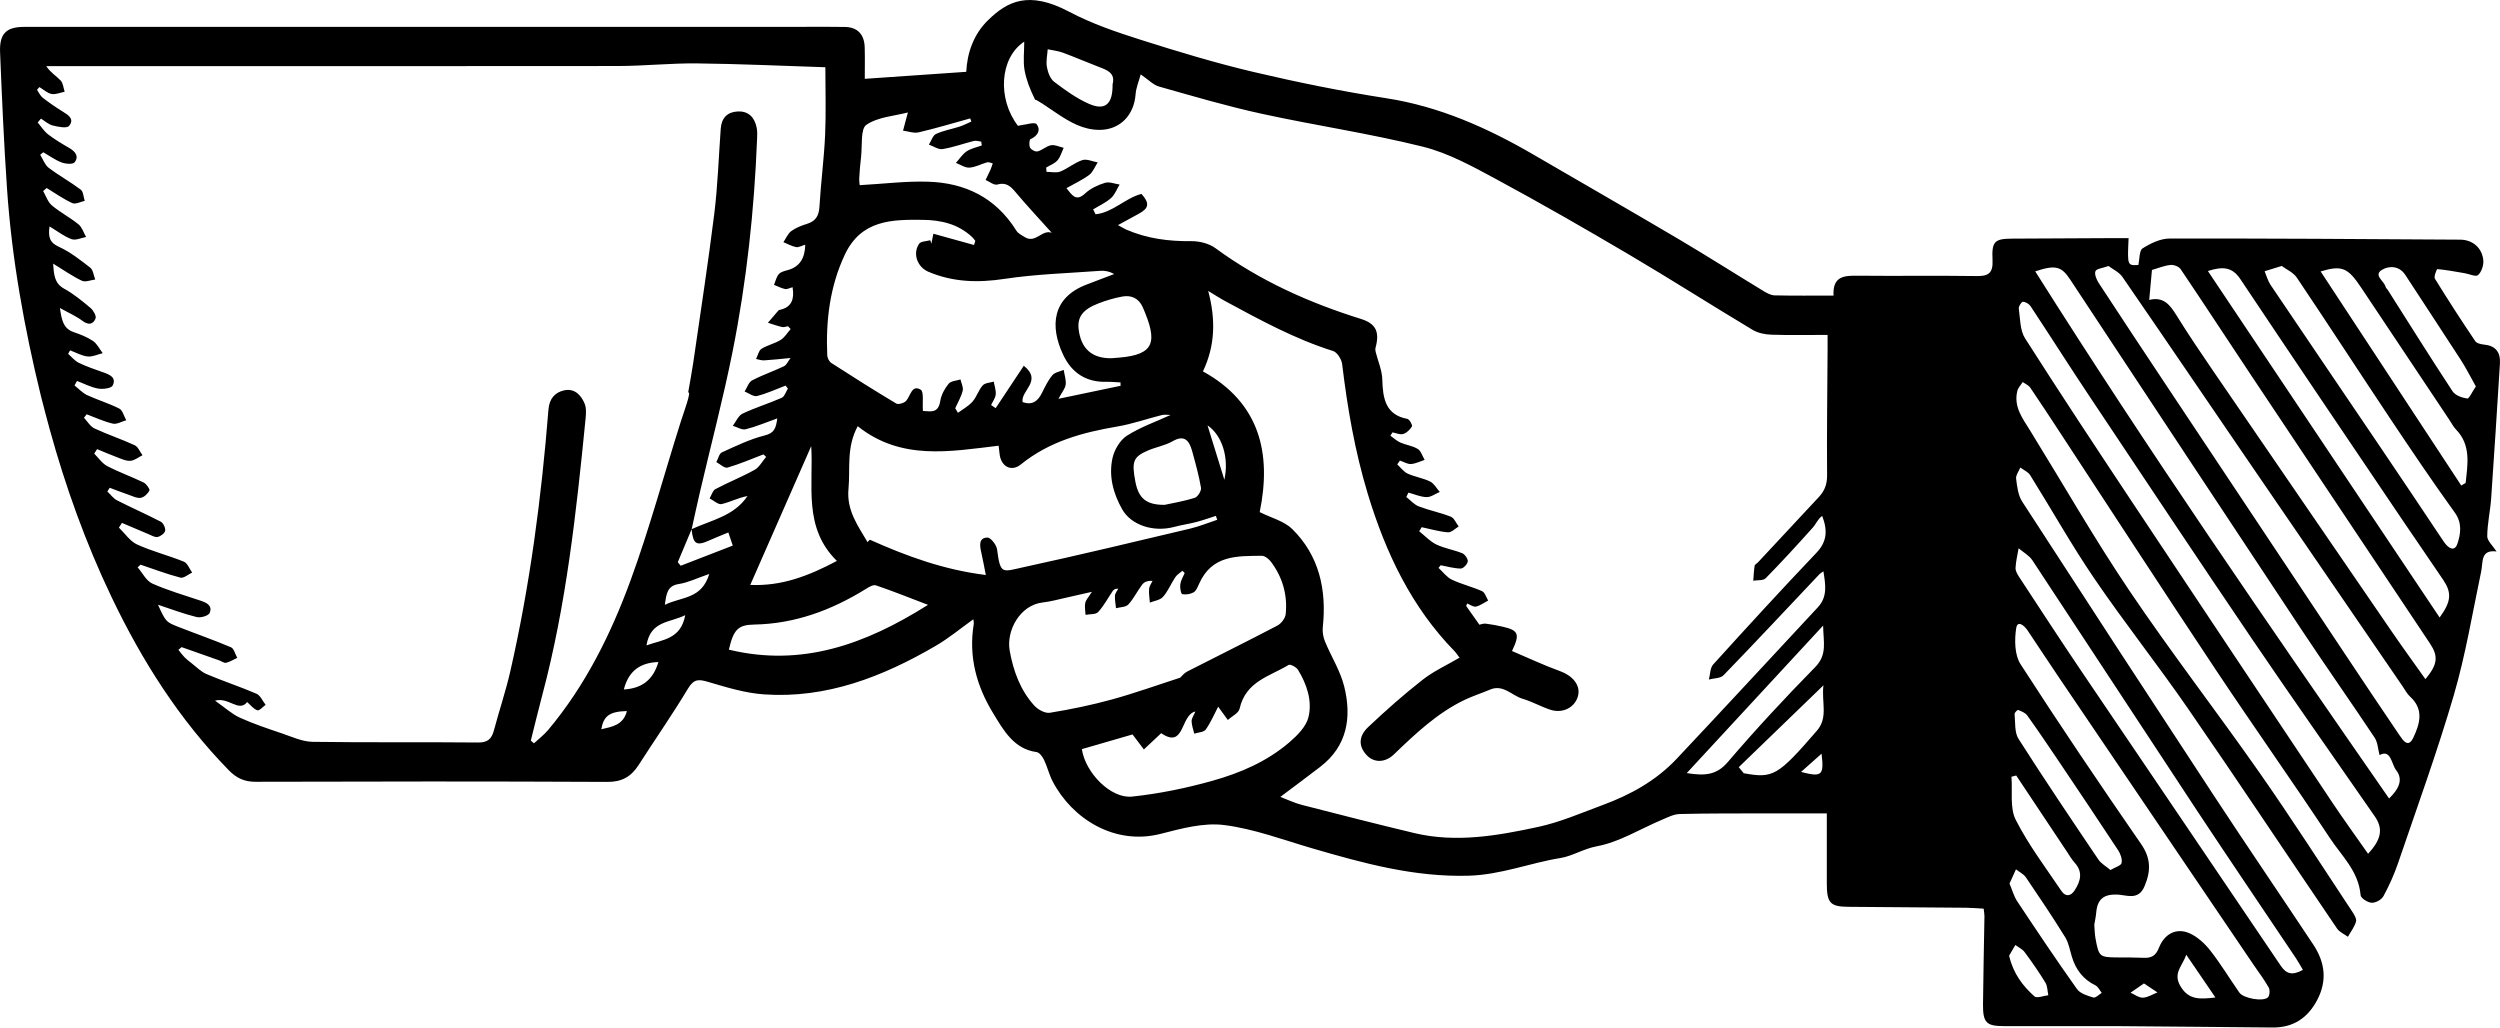 <!-- Generator: Adobe Illustrator 19.1.0, SVG Export Plug-In  -->
<svg version="1.1"
	 xmlns="http://www.w3.org/2000/svg" xmlns:xlink="http://www.w3.org/1999/xlink" xmlns:a="http://ns.adobe.com/AdobeSVGViewerExtensions/3.0/"
	 x="0px" y="0px" width="100.287px" height="41.218px" viewBox="0 0 100.287 41.218"
	 style="enable-background:new 0 0 100.287 41.218;" xml:space="preserve">
<defs>
</defs>
<g>
	<g>
		<g>
			<g>
				<g>
					<path d="M73.072,30.234c-0.281,0.25-0.528,0.469-0.824,0.732C73.094,31.185,73.174,31.104,73.072,30.234 M86.004,39.45
						c-0.206,0.143-0.372,0.257-0.538,0.372c0.165,0.072,0.333,0.206,0.496,0.2c0.197-0.008,0.389-0.135,0.584-0.211
						C86.387,39.706,86.229,39.6,86.004,39.45 M25.148,28.524c-0.691,0.018-0.934,0.19-1.028,0.731
						C24.559,29.152,25.005,29.087,25.148,28.524 M49.115,19.246c0.194-0.877-0.085-1.78-0.676-2.183
						C48.664,17.789,48.891,18.522,49.115,19.246 M25.025,27.658c0.745-0.043,1.18-0.401,1.387-1.101
						C25.694,26.582,25.221,26.897,25.025,27.658 M25.933,25.89c0.66-0.237,1.378-0.248,1.555-1.213
						C26.87,24.986,26.096,24.893,25.933,25.89 M28.452,23.024c-0.493,0.169-0.847,0.346-1.218,0.403
						c-0.464,0.071-0.502,0.377-0.563,0.836C27.335,23.932,28.145,24.047,28.452,23.024 M88.871,40.014
						c-0.411-0.602-0.769-1.128-1.169-1.714c-0.159,0.457-0.539,0.733-0.24,1.25C87.795,40.124,88.251,40.085,88.871,40.014
						 M80.595,38.336c0.166,0.724,0.553,1.216,1.014,1.632c0.1,0.09,0.368-0.024,0.559-0.044c-0.037-0.17-0.032-0.367-0.116-0.504
						c-0.258-0.423-0.541-0.831-0.835-1.227c-0.09-0.122-0.246-0.191-0.371-0.285C80.758,38.058,80.67,38.208,80.595,38.336
						 M44.631,3.38c0.121-0.455-0.222-0.569-0.559-0.699c-0.481-0.185-0.955-0.391-1.438-0.569
						c-0.193-0.071-0.403-0.092-0.606-0.135c-0.015,0.237-0.073,0.482-0.032,0.708c0.038,0.213,0.132,0.475,0.287,0.593
						c0.438,0.333,0.895,0.664,1.39,0.883C44.333,4.454,44.642,4.182,44.631,3.38 M69.75,30.775c0.066,0.081,0.133,0.162,0.2,0.243
						c1.18,0.216,1.369,0.103,2.935-1.706c0.461-0.532,0.179-1.136,0.262-1.82C71.95,28.649,70.85,29.711,69.75,30.775
						 M80.611,35.443c0.106,0.25,0.172,0.504,0.306,0.708c0.786,1.184,1.576,2.365,2.398,3.521c0.132,0.187,0.424,0.272,0.658,0.343
						c0.088,0.027,0.224-0.119,0.338-0.186c-0.083-0.103-0.146-0.25-0.252-0.301c-0.485-0.235-0.786-0.621-0.946-1.146
						c-0.081-0.264-0.126-0.555-0.266-0.781c-0.505-0.815-1.038-1.611-1.576-2.403c-0.094-0.138-0.265-0.218-0.4-0.325
						C80.79,35.051,80.709,35.229,80.611,35.443 M80.88,31.109c-0.064,0.016-0.127,0.033-0.191,0.05
						c0.046,0.581-0.07,1.253,0.171,1.726c0.512,1.008,1.202,1.919,1.834,2.857c0.158,0.234,0.37,0.224,0.532-0.028
						c0.237-0.368,0.339-0.735-0.003-1.109c-0.114-0.125-0.202-0.278-0.297-0.422C82.243,33.159,81.562,32.134,80.88,31.109
						 M99.319,15.502c-0.212-0.376-0.392-0.735-0.607-1.069c-0.734-1.138-1.484-2.264-2.22-3.399
						c-0.255-0.393-0.672-0.371-0.939-0.21c-0.359,0.216,0.088,0.448,0.146,0.684c0.011,0.047,0.06,0.082,0.088,0.126
						c0.862,1.356,1.713,2.72,2.596,4.061c0.11,0.167,0.38,0.262,0.588,0.292C99.049,15.998,99.163,15.728,99.319,15.502
						 M46.718,20.252c0.302-0.066,0.765-0.143,1.21-0.281c0.117-0.037,0.271-0.283,0.25-0.403c-0.085-0.497-0.221-0.985-0.355-1.471
						c-0.118-0.426-0.309-0.67-0.786-0.396c-0.301,0.173-0.66,0.23-0.981,0.368c-0.599,0.258-0.665,0.44-0.511,1.253
						C45.671,19.981,45.971,20.257,46.718,20.252 M44.588,14.37c0.071-0.005,0.187-0.014,0.304-0.024
						c1.433-0.121,1.555-0.632,0.951-2.018c-0.16-0.367-0.465-0.498-0.822-0.432c-0.326,0.06-0.65,0.155-0.961,0.276
						c-0.63,0.244-0.848,0.548-0.79,1.038C43.363,13.983,43.802,14.384,44.588,14.37 M84.661,34.901
						c0.2-0.118,0.424-0.176,0.446-0.282c0.033-0.153-0.043-0.367-0.136-0.508c-0.79-1.203-1.594-2.397-2.396-3.591
						c-0.412-0.611-0.824-1.222-1.253-1.82c-0.078-0.109-0.234-0.166-0.364-0.22c-0.026-0.011-0.149,0.111-0.144,0.163
						c0.034,0.336-0.006,0.739,0.157,0.994c1.04,1.633,2.122,3.236,3.203,4.84C84.286,34.644,84.48,34.747,84.661,34.901
						 M67.663,31.013c0.712,0.11,1.188,0.095,1.648-0.444c1.122-1.314,2.3-2.58,3.506-3.809c0.494-0.503,0.325-1.008,0.317-1.665
						C71.279,27.102,69.514,29.012,67.663,31.013 M33.572,22.501c-1.364-1.335-0.933-3.033-1.03-4.605
						c-0.818,1.863-1.62,3.69-2.445,5.568C31.352,23.52,32.435,23.105,33.572,22.501 M98.733,19.477
						c0.058-0.034,0.117-0.068,0.175-0.102c0.082-0.755,0.223-1.519-0.386-2.146c-0.104-0.107-0.175-0.25-0.26-0.377
						c-1.178-1.765-2.356-3.53-3.532-5.296c-0.543-0.816-0.771-0.928-1.639-0.668C94.989,13.779,96.861,16.628,98.733,19.477
						 M29.238,26.061c2.918,0.704,5.459-0.202,7.989-1.798c-0.768-0.292-1.423-0.556-2.091-0.782
						c-0.11-0.037-0.284,0.071-0.408,0.148c-1.381,0.856-2.851,1.395-4.471,1.425C29.614,25.065,29.427,25.245,29.238,26.061
						 M36.42,4.511c-0.551,0.145-1.199,0.177-1.668,0.498c-0.238,0.162-0.157,0.845-0.211,1.293
						c-0.034,0.279-0.057,0.559-0.072,0.84c-0.007,0.125,0.016,0.251,0.019,0.286c0.963-0.054,1.86-0.168,2.753-0.139
						c1.46,0.048,2.693,0.623,3.527,1.959c0.073,0.118,0.221,0.191,0.344,0.266c0.435,0.265,0.69-0.324,1.08-0.175
						c-0.514-0.573-1.003-1.095-1.463-1.643c-0.204-0.243-0.385-0.39-0.722-0.294c-0.131,0.038-0.312-0.116-0.47-0.183
						c0.067-0.142,0.138-0.282,0.202-0.425c0.034-0.077,0.057-0.16,0.085-0.24c-0.074-0.016-0.156-0.061-0.222-0.043
						c-0.24,0.065-0.472,0.198-0.713,0.213c-0.177,0.011-0.362-0.121-0.543-0.189c0.143-0.158,0.264-0.353,0.434-0.466
						c0.177-0.118,0.401-0.16,0.605-0.235c-0.007-0.051-0.015-0.102-0.023-0.152c-0.098-0.011-0.202-0.051-0.293-0.028
						c-0.42,0.104-0.831,0.257-1.256,0.326c-0.17,0.028-0.366-0.114-0.55-0.179c0.093-0.147,0.155-0.367,0.285-0.427
						c0.299-0.139,0.633-0.194,0.949-0.297c0.162-0.052,0.314-0.134,0.47-0.202c-0.016-0.042-0.032-0.083-0.048-0.125
						c-0.688,0.19-1.372,0.397-2.066,0.559c-0.195,0.046-0.418-0.042-0.628-0.068C36.28,5.036,36.335,4.831,36.42,4.511
						 M91.53,10.669c-0.317,0.098-0.501,0.155-0.685,0.212c0.077,0.181,0.127,0.382,0.233,0.54c1.454,2.157,2.917,4.308,4.374,6.463
						c0.864,1.278,1.723,2.559,2.578,3.843c0.17,0.255,0.431,0.435,0.549,0.082c0.127-0.379,0.202-0.819-0.103-1.243
						c-0.879-1.221-1.724-2.47-2.561-3.725c-1.264-1.894-2.503-3.808-3.774-5.697C91.993,10.923,91.711,10.804,91.53,10.669
						 M97.865,24.771c0.47-0.643,0.492-0.992,0.144-1.509c-0.536-0.796-1.083-1.584-1.62-2.379
						c-2.176-3.226-4.356-6.448-6.517-9.685c-0.321-0.481-0.69-0.523-1.303-0.326C91.679,15.521,94.753,20.117,97.865,24.771
						 M92.381,38.907c-0.105-0.177-0.184-0.324-0.276-0.462c-1.328-1.982-2.668-3.954-3.984-5.945
						c-2.203-3.337-4.388-6.687-6.592-10.023c-0.132-0.199-0.366-0.323-0.553-0.483c-0.044,0.263-0.111,0.525-0.123,0.789
						c-0.006,0.122,0.079,0.262,0.152,0.374c0.819,1.248,1.633,2.499,2.468,3.735c2.67,3.951,5.351,7.893,8.018,11.847
						C91.722,39.083,91.962,39.135,92.381,38.907 M97.295,27.244c0.492-0.588,0.524-0.919,0.186-1.426
						c-2.386-3.58-4.776-7.157-7.161-10.738c-0.949-1.425-1.885-2.861-2.842-4.28c-0.074-0.109-0.278-0.186-0.411-0.171
						c-0.257,0.028-0.506,0.133-0.742,0.201c-0.035,0.384-0.07,0.767-0.11,1.202c0.581-0.147,0.841,0.209,1.102,0.63
						c0.47,0.758,0.97,1.496,1.473,2.232c2.378,3.477,4.76,6.952,7.144,10.425C96.366,25.951,96.818,26.569,97.295,27.244
						 M46.581,29.412c-0.252,0.236-0.474,0.444-0.695,0.652c-0.142-0.188-0.284-0.376-0.454-0.602
						c-0.638,0.185-1.339,0.388-2.033,0.589c0.136,0.948,1.164,1.994,2.011,1.904c1.088-0.115,2.176-0.339,3.233-0.636
						c1.104-0.31,2.176-0.767,3.075-1.538c0.317-0.272,0.68-0.632,0.772-1.016c0.156-0.654-0.068-1.318-0.42-1.893
						c-0.068-0.112-0.309-0.24-0.38-0.197c-0.751,0.457-1.716,0.651-1.964,1.754c-0.04,0.18-0.309,0.303-0.473,0.452
						c-0.13-0.178-0.259-0.356-0.387-0.532c-0.135,0.257-0.283,0.609-0.495,0.913c-0.079,0.114-0.304,0.116-0.463,0.169
						c-0.039-0.168-0.105-0.335-0.107-0.503c-0.001-0.115,0.088-0.231,0.152-0.386C47.347,28.67,47.537,30.067,46.581,29.412
						 M84.582,10.67c-0.249,0.091-0.48,0.107-0.523,0.209c-0.048,0.115,0.04,0.334,0.126,0.466c0.929,1.421,1.866,2.835,2.806,4.249
						c2.363,3.556,4.729,7.111,7.095,10.666c0.722,1.084,1.445,2.169,2.178,3.246c0.136,0.2,0.343,0.513,0.545,0.087
						c0.264-0.556,0.435-1.139-0.129-1.648c-0.122-0.11-0.203-0.272-0.299-0.412c-2.073-3.025-4.148-6.05-6.218-9.078
						c-1.674-2.448-3.338-4.903-5.021-7.344C85.007,10.915,84.76,10.806,84.582,10.67 M94.994,34.248
						c0.544-0.579,0.608-1.011,0.271-1.498c-1.639-2.367-3.299-4.719-4.916-7.102c-2.184-3.222-4.34-6.465-6.5-9.705
						c-0.809-1.213-1.591-2.445-2.395-3.662c-0.062-0.093-0.202-0.175-0.305-0.175c-0.059,0-0.178,0.186-0.166,0.272
						c0.058,0.404,0.048,0.875,0.25,1.191c1.42,2.23,2.878,4.433,4.339,6.634c2.657,4.003,5.324,7.999,7.991,11.994
						C94.018,32.878,94.498,33.539,94.994,34.248 M81.643,10.886c4.545,7.207,9.355,14.166,14.194,21.145
						c0.401-0.386,0.574-0.767,0.283-1.137c-0.188-0.24-0.208-0.858-0.665-0.603c-0.064-0.24-0.072-0.511-0.196-0.698
						c-0.959-1.442-1.955-2.856-2.912-4.3c-3.107-4.688-6.203-9.385-9.302-14.079C82.694,10.683,82.457,10.614,81.643,10.886
						 M84.012,37.095c0.016,0.198,0.017,0.375,0.048,0.547c0.134,0.738,0.165,0.761,0.881,0.765c0.352,0.002,0.704,0,1.055,0.015
						c0.297,0.012,0.48-0.072,0.609-0.401c0.224-0.57,0.706-0.811,1.221-0.586c0.318,0.139,0.615,0.409,0.838,0.694
						c0.421,0.536,0.776,1.128,1.169,1.69c0.163,0.233,0.96,0.374,1.147,0.187c0.07-0.07,0.084-0.295,0.029-0.391
						c-0.176-0.315-0.396-0.602-0.599-0.9c-2.596-3.833-5.193-7.664-7.788-11.498c-0.433-0.639-0.855-1.285-1.285-1.926
						c-0.129-0.193-0.404-0.427-0.457-0.095c-0.074,0.465-0.065,1.078,0.17,1.442c1.571,2.438,3.194,4.839,4.841,7.222
						c0.404,0.584,0.389,1.097,0.133,1.699c-0.247,0.582-0.729,0.337-1.098,0.326c-0.526-0.016-0.787,0.175-0.836,0.714
						C84.076,36.772,84.037,36.943,84.012,37.095 M43.801,23.741c-0.426,0.097-0.73,0.168-1.034,0.235
						c-0.31,0.067-0.619,0.156-0.933,0.191c-0.92,0.101-1.475,1.133-1.33,1.938c0.149,0.826,0.43,1.584,0.983,2.196
						c0.15,0.165,0.435,0.323,0.63,0.291c0.836-0.136,1.67-0.308,2.488-0.533c0.915-0.252,1.812-0.575,2.74-0.875
						c0.053-0.048,0.15-0.18,0.278-0.245c1.206-0.618,2.421-1.216,3.621-1.845c0.151-0.079,0.316-0.294,0.332-0.462
						c0.078-0.779-0.132-1.49-0.598-2.105c-0.085-0.111-0.242-0.233-0.364-0.232c-0.981,0.012-1.998-0.04-2.514,1.127
						c-0.055,0.125-0.116,0.281-0.217,0.339c-0.132,0.074-0.316,0.104-0.46,0.07c-0.054-0.012-0.094-0.264-0.075-0.397
						c0.022-0.155,0.114-0.299,0.176-0.448c-0.031-0.029-0.062-0.059-0.092-0.088c-0.097,0.085-0.217,0.154-0.287,0.26
						c-0.171,0.256-0.29,0.558-0.489,0.783c-0.118,0.134-0.349,0.159-0.529,0.233c-0.013-0.184-0.046-0.37-0.032-0.551
						c0.009-0.11,0.091-0.213,0.14-0.32c-0.189-0.016-0.332,0.039-0.413,0.145c-0.198,0.258-0.342,0.566-0.559,0.801
						c-0.104,0.112-0.326,0.103-0.494,0.149c-0.016-0.169-0.052-0.339-0.042-0.507c0.006-0.094,0.086-0.184,0.133-0.275
						c-0.125-0.007-0.184,0.035-0.223,0.092c-0.194,0.283-0.356,0.597-0.584,0.843c-0.1,0.107-0.333,0.079-0.506,0.113
						c-0.007-0.159-0.043-0.324-0.013-0.474C43.558,24.069,43.661,23.966,43.801,23.741 M46.959,16.646
						c-0.117,0-0.241-0.024-0.353,0.004c-0.595,0.149-1.18,0.357-1.782,0.459c-1.393,0.237-2.728,0.595-3.876,1.524
						c-0.386,0.312-0.804,0.072-0.851-0.434c-0.009-0.099-0.022-0.197-0.037-0.32c-1.962,0.234-3.914,0.604-5.653-0.782
						c-0.465,0.863-0.293,1.704-0.37,2.513c-0.083,0.872,0.39,1.496,0.765,2.139c0.008-0.007,0.077-0.105,0.103-0.094
						c1.465,0.655,2.959,1.204,4.641,1.411c-0.062-0.311-0.115-0.609-0.182-0.904c-0.062-0.274-0.112-0.584,0.242-0.599
						c0.129-0.006,0.366,0.288,0.39,0.469c0.135,1.031,0.201,0.908,1.053,0.723c2.233-0.485,4.457-1.02,6.682-1.547
						c0.373-0.088,0.732-0.237,1.098-0.357c-0.018-0.052-0.036-0.105-0.054-0.157c-0.263,0.084-0.523,0.178-0.789,0.247
						c-0.291,0.076-0.59,0.117-0.88,0.195c-0.831,0.224-1.727-0.067-2.087-0.701c-0.363-0.639-0.551-1.34-0.39-2.064
						c0.074-0.333,0.306-0.719,0.576-0.892C45.745,17.134,46.36,16.921,46.959,16.646 M38.318,16.377
						c0.037,0.061,0.074,0.123,0.111,0.184c0.197-0.148,0.423-0.268,0.584-0.451c0.165-0.188,0.242-0.463,0.408-0.649
						c0.093-0.104,0.291-0.106,0.442-0.153c0.03,0.172,0.096,0.348,0.08,0.515c-0.014,0.147-0.12,0.283-0.185,0.425
						c0.061,0.042,0.122,0.084,0.183,0.125c0.372-0.561,0.743-1.121,1.128-1.701c0.766,0.611-0.136,0.995-0.047,1.459
						c0.387,0.135,0.611-0.037,0.776-0.369c0.122-0.246,0.244-0.504,0.417-0.709c0.1-0.119,0.3-0.146,0.455-0.214
						c0.03,0.197,0.102,0.4,0.079,0.59c-0.019,0.158-0.148,0.302-0.29,0.569c0.923-0.193,1.709-0.357,2.493-0.522
						c-0.001-0.045-0.002-0.09-0.003-0.135c-0.188-0.009-0.376-0.029-0.563-0.024c-0.798,0.021-1.387-0.342-1.736-1.082
						c-0.541-1.147-0.45-2.297,0.95-2.825c0.366-0.137,0.731-0.278,1.096-0.417c-0.181-0.103-0.369-0.142-0.554-0.129
						c-1.283,0.095-2.575,0.131-3.845,0.323c-1.061,0.161-2.066,0.136-3.059-0.287c-0.436-0.186-0.638-0.724-0.369-1.119
						c0.072-0.107,0.296-0.099,0.45-0.144c0.015,0.045,0.029,0.091,0.043,0.136c0.026-0.127,0.052-0.254,0.081-0.397
						c0.569,0.158,1.099,0.305,1.629,0.452c0.017-0.055,0.034-0.11,0.052-0.165c-0.04-0.049-0.075-0.103-0.12-0.146
						c-0.565-0.537-1.266-0.69-1.987-0.698c-1.227-0.014-2.468-0.007-3.128,1.399c-0.599,1.275-0.765,2.635-0.704,4.036
						c0.005,0.106,0.077,0.251,0.161,0.305c0.862,0.555,1.727,1.104,2.606,1.628c0.09,0.053,0.32-0.018,0.401-0.111
						c0.176-0.201,0.224-0.661,0.583-0.442c0.132,0.08,0.061,0.525,0.087,0.851c0.311,0.015,0.614,0.111,0.696-0.401
						c0.039-0.246,0.177-0.498,0.335-0.69c0.095-0.115,0.313-0.119,0.475-0.173c0.034,0.151,0.123,0.317,0.09,0.449
						C38.558,15.918,38.423,16.144,38.318,16.377 M55.861,17.344c-0.029,0.044-0.057,0.089-0.086,0.133
						c0.132,0.093,0.254,0.211,0.397,0.274c0.229,0.101,0.492,0.13,0.702,0.259c0.129,0.079,0.186,0.287,0.275,0.438
						c-0.182,0.059-0.363,0.155-0.548,0.166c-0.145,0.008-0.296-0.089-0.444-0.139c-0.036,0.052-0.071,0.103-0.107,0.155
						c0.139,0.127,0.259,0.297,0.42,0.37c0.288,0.132,0.614,0.176,0.898,0.316c0.157,0.077,0.261,0.275,0.388,0.418
						c-0.176,0.074-0.353,0.211-0.528,0.207c-0.243-0.005-0.485-0.115-0.728-0.18c-0.029,0.058-0.058,0.117-0.087,0.175
						c0.165,0.129,0.315,0.306,0.501,0.378c0.421,0.161,0.867,0.248,1.286,0.413c0.133,0.052,0.211,0.258,0.314,0.393
						c-0.143,0.083-0.292,0.245-0.429,0.234c-0.354-0.028-0.703-0.132-1.055-0.206c-0.033,0.055-0.066,0.109-0.099,0.163
						c0.227,0.181,0.434,0.409,0.687,0.531c0.329,0.158,0.703,0.213,1.042,0.352c0.105,0.043,0.232,0.228,0.219,0.329
						c-0.015,0.111-0.18,0.285-0.279,0.284c-0.269-0.002-0.537-0.082-0.806-0.132c-0.029,0.035-0.059,0.07-0.088,0.105
						c0.176,0.162,0.33,0.375,0.535,0.473c0.39,0.185,0.818,0.285,1.213,0.462c0.112,0.05,0.164,0.246,0.244,0.375
						c-0.163,0.085-0.318,0.205-0.491,0.244c-0.103,0.023-0.233-0.079-0.351-0.125c-0.014,0.033-0.028,0.065-0.042,0.098
						c0.175,0.247,0.349,0.494,0.532,0.753c0.063-0.012,0.158-0.054,0.248-0.043c0.231,0.029,0.462,0.071,0.69,0.124
						c0.632,0.145,0.697,0.296,0.369,0.974c0.647,0.275,1.279,0.573,1.932,0.809c0.489,0.176,0.814,0.551,0.724,0.963
						c-0.104,0.474-0.601,0.752-1.114,0.585c-0.379-0.124-0.735-0.329-1.116-0.441c-0.433-0.128-0.78-0.593-1.306-0.368
						c-0.338,0.145-0.689,0.254-1.021,0.413c-1.089,0.522-1.967,1.35-2.837,2.188c-0.347,0.334-0.787,0.34-1.075,0.045
						c-0.34-0.349-0.361-0.758,0.043-1.141c0.702-0.664,1.428-1.306,2.185-1.899c0.444-0.348,0.967-0.584,1.481-0.886
						c-0.083-0.108-0.136-0.195-0.204-0.265c-1.724-1.766-2.761-3.941-3.481-6.322c-0.513-1.697-0.812-3.432-1.024-5.192
						c-0.023-0.192-0.201-0.472-0.36-0.522c-1.523-0.478-2.922-1.241-4.325-1.999c-0.235-0.127-0.459-0.275-0.688-0.413
						c0.307,1.151,0.279,2.201-0.211,3.228c2.287,1.261,2.761,3.294,2.277,5.644c0.473,0.238,0.98,0.36,1.307,0.682
						c1.073,1.06,1.385,2.424,1.224,3.934c-0.02,0.187,0.016,0.4,0.087,0.573c0.249,0.605,0.614,1.173,0.771,1.801
						c0.311,1.248,0.119,2.397-0.952,3.223c-0.515,0.397-1.038,0.783-1.61,1.213c0.309,0.117,0.578,0.247,0.86,0.319
						c1.503,0.386,3.008,0.772,4.517,1.132c1.674,0.399,3.334,0.105,4.97-0.248c0.887-0.192,1.741-0.565,2.6-0.883
						c1.099-0.407,2.124-0.969,2.949-1.845c1.9-2.016,3.779-4.054,5.668-6.082c0.392-0.42,0.309-0.903,0.222-1.443
						c-0.081,0.058-0.122,0.078-0.152,0.109c-1.282,1.356-2.556,2.72-3.853,4.06c-0.127,0.131-0.39,0.118-0.589,0.172
						c0.054-0.204,0.048-0.467,0.172-0.603c1.365-1.507,2.738-3.006,4.139-4.477c0.404-0.424,0.474-0.86,0.235-1.483
						c-0.173,0.116-0.246,0.323-0.379,0.47c-0.617,0.688-1.24,1.37-1.886,2.028c-0.102,0.104-0.331,0.071-0.5,0.102
						c0.016-0.2,0.022-0.401,0.054-0.599c0.009-0.055,0.094-0.094,0.14-0.144c0.811-0.871,1.621-1.743,2.434-2.612
						c0.229-0.245,0.336-0.509,0.333-0.876c-0.014-1.687,0.01-3.374,0.02-5.061c0.001-0.17,0-0.34,0-0.569
						c-0.787,0-1.521,0.016-2.253-0.009c-0.256-0.009-0.539-0.064-0.757-0.195c-1.654-0.992-3.282-2.031-4.941-3.01
						c-1.76-1.038-3.531-2.057-5.326-3.025c-0.951-0.513-1.928-1.055-2.955-1.311c-2.138-0.533-4.323-0.852-6.476-1.323
						c-1.384-0.302-2.748-0.705-4.114-1.091c-0.227-0.064-0.418-0.272-0.732-0.487c-0.073,0.272-0.187,0.534-0.206,0.803
						c-0.063,0.841-0.629,1.415-1.429,1.423c-0.667,0.007-1.214-0.316-1.748-0.675c-0.306-0.206-0.895-0.617-0.848-0.522
						c-0.227-0.462-0.36-0.824-0.427-1.189c-0.065-0.357-0.014-0.737-0.014-1.154c-0.993,0.654-1.08,2.304-0.252,3.378
						c0.032-0.007,0.064-0.018,0.097-0.022c0.225-0.022,0.574-0.146,0.652-0.043c0.18,0.237,0.038,0.474-0.25,0.601
						c-0.046,0.021-0.061,0.257-0.011,0.343c0.051,0.086,0.215,0.169,0.304,0.145c0.187-0.05,0.351-0.214,0.537-0.246
						c0.159-0.027,0.336,0.065,0.505,0.104c-0.08,0.17-0.131,0.369-0.249,0.502c-0.115,0.131-0.299,0.195-0.453,0.289
						c0.004,0.057,0.009,0.114,0.013,0.172c0.186,0,0.391,0.053,0.554-0.012c0.305-0.122,0.573-0.357,0.882-0.458
						c0.18-0.058,0.409,0.055,0.617,0.091c-0.11,0.17-0.189,0.388-0.338,0.5c-0.272,0.205-0.587,0.347-0.915,0.533
						c0.241,0.309,0.396,0.543,0.75,0.212c0.216-0.202,0.513-0.338,0.795-0.425c0.175-0.054,0.391,0.041,0.588,0.069
						c-0.112,0.184-0.193,0.408-0.346,0.544c-0.21,0.186-0.474,0.304-0.716,0.452c0.032,0.065,0.064,0.131,0.096,0.196
						c0.687-0.065,1.191-0.65,1.842-0.817c0.33,0.368,0.306,0.569-0.094,0.789c-0.255,0.14-0.511,0.279-0.848,0.463
						c0.176,0.096,0.254,0.146,0.337,0.182c0.833,0.361,1.701,0.471,2.6,0.462c0.327-0.004,0.712,0.09,0.975,0.283
						c1.786,1.309,3.755,2.187,5.83,2.835c0.6,0.187,0.766,0.514,0.59,1.158c-0.015,0.053-0.007,0.118,0.007,0.173
						c0.09,0.365,0.254,0.728,0.264,1.095c0.02,0.773,0.132,1.422,1.007,1.586c0.081,0.015,0.211,0.252,0.184,0.298
						c-0.077,0.131-0.211,0.264-0.348,0.306C56.164,17.449,56.005,17.371,55.861,17.344 M27.743,21.228
						c0.79-0.366,1.699-0.518,2.243-1.329c-0.368,0.066-0.692,0.242-1.036,0.322c-0.138,0.032-0.321-0.145-0.484-0.227
						c0.076-0.128,0.123-0.316,0.232-0.373c0.517-0.274,1.062-0.489,1.573-0.774c0.189-0.105,0.31-0.343,0.463-0.52
						c-0.037-0.033-0.074-0.066-0.11-0.099c-0.479,0.182-0.951,0.389-1.441,0.53c-0.12,0.035-0.296-0.141-0.447-0.221
						c0.072-0.134,0.114-0.34,0.22-0.389c0.563-0.256,1.129-0.533,1.721-0.68c0.39-0.096,0.452-0.301,0.503-0.684
						c-0.459,0.163-0.856,0.334-1.268,0.436c-0.153,0.037-0.342-0.088-0.515-0.139c0.128-0.168,0.224-0.411,0.391-0.489
						c0.511-0.242,1.056-0.407,1.574-0.636c0.111-0.049,0.164-0.241,0.244-0.367c-0.031-0.04-0.061-0.081-0.092-0.121
						c-0.382,0.145-0.756,0.321-1.149,0.418c-0.143,0.036-0.328-0.116-0.495-0.182c0.098-0.152,0.163-0.372,0.299-0.444
						c0.413-0.218,0.859-0.366,1.28-0.569c0.107-0.051,0.168-0.206,0.263-0.331c-0.431,0.041-0.744,0.078-1.059,0.096
						c-0.107,0.006-0.215-0.036-0.323-0.056c0.07-0.14,0.106-0.337,0.215-0.406c0.239-0.151,0.531-0.21,0.772-0.359
						c0.159-0.098,0.268-0.287,0.4-0.435c-0.035-0.037-0.07-0.075-0.105-0.113c-0.08,0.012-0.165,0.048-0.239,0.031
						c-0.192-0.044-0.379-0.112-0.569-0.171c0.139-0.164,0.277-0.328,0.419-0.489c0.02-0.023,0.061-0.029,0.093-0.037
						c0.45-0.114,0.554-0.43,0.478-0.901c-0.116,0.031-0.214,0.091-0.298,0.074c-0.153-0.032-0.298-0.109-0.447-0.168
						c0.062-0.147,0.096-0.32,0.194-0.431c0.081-0.093,0.235-0.125,0.363-0.162c0.482-0.137,0.682-0.477,0.697-1.017
						c-0.15,0.043-0.268,0.117-0.369,0.096c-0.175-0.035-0.339-0.129-0.508-0.198c0.103-0.151,0.18-0.345,0.317-0.445
						c0.187-0.136,0.415-0.223,0.636-0.292c0.336-0.105,0.471-0.311,0.493-0.685c0.056-0.964,0.185-1.923,0.228-2.888
						c0.04-0.903,0.009-1.809,0.009-2.707c-1.721-0.055-3.433-0.136-5.145-0.154c-1.057-0.012-2.114,0.103-3.172,0.105
						c-7.44,0.01-14.881,0.004-22.322,0.004c-0.206,0-0.411,0-0.616,0c0.187,0.274,0.41,0.397,0.578,0.576
						C2.532,3.332,2.543,3.526,2.594,3.68C2.417,3.715,2.232,3.801,2.067,3.769C1.895,3.736,1.742,3.59,1.581,3.493
						C1.548,3.53,1.516,3.568,1.484,3.605c0.076,0.107,0.133,0.24,0.231,0.317C1.966,4.117,2.23,4.298,2.499,4.465
						c0.226,0.141,0.503,0.301,0.274,0.583C2.68,5.162,2.333,5.087,2.116,5.034C1.947,4.994,1.8,4.854,1.643,4.758
						c-0.044,0.051-0.087,0.103-0.13,0.154c0.136,0.161,0.252,0.351,0.414,0.476c0.267,0.206,0.559,0.379,0.849,0.547
						c0.235,0.136,0.404,0.328,0.22,0.573c-0.07,0.094-0.364,0.069-0.525,0.008C2.213,6.42,1.981,6.248,1.738,6.108
						c-0.042,0.033-0.083,0.067-0.125,0.1c0.11,0.177,0.186,0.405,0.338,0.522C2.366,7.045,2.825,7.295,3.24,7.609
						c0.103,0.077,0.109,0.296,0.159,0.449C3.231,8.093,3.03,8.207,2.9,8.148C2.542,7.984,2.213,7.749,1.872,7.542
						C1.825,7.583,1.778,7.623,1.731,7.664c0.113,0.195,0.188,0.441,0.348,0.575c0.335,0.281,0.73,0.484,1.07,0.76
						C3.29,9.114,3.355,9.335,3.454,9.507C3.258,9.542,3.036,9.654,2.871,9.594c-0.301-0.11-0.569-0.321-0.884-0.511
						C1.931,9.493,1.98,9.73,2.368,9.904c0.45,0.203,0.856,0.526,1.254,0.835c0.114,0.089,0.134,0.312,0.198,0.474
						c-0.18,0.021-0.393,0.116-0.535,0.049c-0.38-0.179-0.73-0.428-1.153-0.687c0.03,0.467,0.058,0.796,0.445,1.008
						c0.379,0.207,0.723,0.493,1.059,0.775c0.109,0.092,0.236,0.319,0.198,0.415c-0.099,0.247-0.287,0.276-0.525,0.099
						c-0.255-0.191-0.551-0.319-0.905-0.517c0.067,0.489,0.14,0.826,0.549,0.967c0.268,0.092,0.541,0.196,0.776,0.355
						c0.163,0.11,0.263,0.323,0.391,0.491c-0.202,0.048-0.411,0.153-0.606,0.132c-0.24-0.027-0.47-0.159-0.704-0.246
						c-0.026,0.047-0.051,0.094-0.077,0.141c0.141,0.122,0.266,0.282,0.427,0.359c0.317,0.153,0.651,0.266,0.982,0.383
						c0.25,0.089,0.533,0.198,0.382,0.522c-0.056,0.12-0.394,0.162-0.585,0.129c-0.292-0.051-0.568-0.199-0.851-0.306
						c-0.033,0.06-0.066,0.121-0.1,0.18c0.168,0.132,0.32,0.301,0.506,0.388c0.424,0.197,0.876,0.329,1.291,0.541
						c0.133,0.068,0.187,0.306,0.278,0.467c-0.18,0.05-0.375,0.173-0.537,0.136c-0.359-0.082-0.701-0.245-1.05-0.375
						c-0.036,0.046-0.072,0.092-0.108,0.139c0.138,0.146,0.252,0.35,0.419,0.428c0.53,0.247,1.087,0.43,1.617,0.675
						c0.134,0.062,0.209,0.263,0.312,0.4c-0.161,0.08-0.319,0.212-0.485,0.225c-0.173,0.014-0.358-0.077-0.531-0.142
						c-0.272-0.101-0.538-0.217-0.806-0.327c-0.038,0.06-0.077,0.12-0.115,0.18c0.172,0.17,0.318,0.393,0.52,0.499
						c0.474,0.247,0.98,0.426,1.462,0.66c0.109,0.053,0.26,0.267,0.233,0.32c-0.065,0.131-0.213,0.271-0.345,0.294
						c-0.148,0.027-0.319-0.063-0.476-0.117c-0.26-0.089-0.516-0.19-0.773-0.286c-0.032,0.05-0.063,0.099-0.094,0.149
						c0.128,0.121,0.239,0.279,0.388,0.355c0.581,0.297,1.18,0.558,1.76,0.86c0.097,0.051,0.193,0.256,0.17,0.362
						c-0.022,0.105-0.186,0.224-0.303,0.248c-0.112,0.022-0.248-0.065-0.369-0.115c-0.355-0.147-0.707-0.3-1.061-0.45
						c-0.04,0.063-0.081,0.126-0.121,0.189c0.241,0.232,0.446,0.548,0.729,0.677c0.606,0.277,1.26,0.439,1.878,0.69
						c0.143,0.058,0.222,0.287,0.331,0.437c-0.158,0.073-0.338,0.237-0.471,0.203c-0.541-0.14-1.068-0.342-1.6-0.52
						c-0.038,0.036-0.077,0.071-0.115,0.107c0.192,0.223,0.346,0.542,0.585,0.649c0.625,0.279,1.286,0.469,1.936,0.687
						c0.239,0.081,0.492,0.192,0.368,0.491c-0.049,0.118-0.359,0.207-0.519,0.168c-0.508-0.123-1.002-0.312-1.555-0.494
						c0.317,0.684,0.314,0.691,0.831,0.893c0.699,0.274,1.409,0.52,2.1,0.814c0.118,0.05,0.168,0.278,0.249,0.423
						c-0.149,0.069-0.292,0.162-0.448,0.198c-0.082,0.018-0.184-0.065-0.279-0.098c-0.501-0.177-1.003-0.353-1.504-0.53
						c-0.043,0.036-0.086,0.071-0.129,0.107c0.076,0.095,0.146,0.196,0.23,0.283c0.084,0.087,0.179,0.164,0.275,0.237
						c0.206,0.158,0.397,0.359,0.626,0.456c0.66,0.281,1.343,0.502,2.002,0.787c0.154,0.066,0.245,0.292,0.365,0.444
						c-0.112,0.08-0.249,0.246-0.33,0.22c-0.151-0.048-0.269-0.208-0.411-0.33c-0.334,0.424-0.737-0.211-1.288-0.056
						c0.404,0.282,0.677,0.537,0.996,0.682c0.547,0.248,1.119,0.438,1.688,0.631c0.404,0.137,0.818,0.332,1.23,0.338
						c2.212,0.033,4.424,0.004,6.636,0.027c0.378,0.004,0.544-0.133,0.638-0.488c0.211-0.792,0.474-1.57,0.657-2.369
						c0.789-3.454,1.248-6.963,1.53-10.498c0.035-0.434,0.254-0.687,0.626-0.771c0.408-0.092,0.677,0.174,0.825,0.531
						c0.074,0.179,0.057,0.414,0.037,0.619c-0.371,3.736-0.772,7.466-1.742,11.099c-0.159,0.598-0.302,1.201-0.453,1.801
						c0.042,0.036,0.085,0.073,0.126,0.109c0.191-0.178,0.401-0.337,0.569-0.536c1.481-1.766,2.51-3.826,3.303-5.993
						c0.764-2.085,1.343-4.245,2.015-6.367c0.124-0.391,0.447-1.252,0.298-1.176c0.074-0.431,0.148-0.807,0.203-1.186
						c0.287-1.993,0.597-3.984,0.845-5.984c0.14-1.131,0.176-2.275,0.259-3.414c0.032-0.44,0.274-0.671,0.679-0.691
						c0.433-0.022,0.682,0.233,0.766,0.665c0.026,0.136,0.019,0.28,0.014,0.42c-0.113,2.874-0.42,5.726-0.982,8.54
						c-0.376,1.884-0.867,3.742-1.304,5.613c-0.118,0.505-0.226,1.012-0.339,1.518c-0.185,0.442-0.371,0.884-0.557,1.326
						c0.039,0.048,0.078,0.095,0.117,0.142c0.693-0.268,1.386-0.537,2.089-0.809c-0.086-0.257-0.132-0.393-0.177-0.527
						c-0.276,0.115-0.523,0.211-0.764,0.319C27.937,21.913,27.804,21.83,27.743,21.228 M39.044,24.843
						c-0.506,0.361-0.978,0.755-1.498,1.059c-2.142,1.252-4.399,2.127-6.899,1.953c-0.752-0.052-1.5-0.282-2.232-0.498
						c-0.367-0.108-0.573-0.139-0.812,0.259c-0.628,1.045-1.325,2.045-1.984,3.071c-0.303,0.472-0.675,0.682-1.249,0.679
						c-4.709-0.024-9.418-0.019-14.127-0.005c-0.437,0.001-0.756-0.147-1.061-0.459c-1.976-2.019-3.479-4.38-4.71-6.957
						C3.438,21.78,2.629,19.53,1.99,17.208c-0.047-0.171-0.279-1.036-0.345-1.308c-0.669-2.739-1.172-5.512-1.364-8.336
						c-0.124-1.821-0.204-3.646-0.278-5.47c-0.03-0.744,0.25-1.015,0.959-1.015c8.362-0.002,16.724-0.001,25.086-0.002
						c2.034,0,4.067,0,6.101,0c0.584,0,1.169-0.008,1.753,0.004c0.494,0.011,0.771,0.298,0.785,0.815
						c0.013,0.452,0.003,0.904,0.003,1.266c1.372-0.095,2.696-0.186,4.071-0.281c0.037-0.757,0.292-1.507,0.882-2.079
						c0.759-0.736,1.605-1.199,3.25-0.329c0.912,0.482,1.904,0.818,2.887,1.13c1.496,0.475,3.002,0.93,4.526,1.289
						c1.756,0.414,3.527,0.772,5.307,1.049c2.127,0.33,4.049,1.184,5.904,2.263c1.926,1.121,3.858,2.229,5.777,3.362
						c1.155,0.682,2.288,1.404,3.435,2.101c0.141,0.085,0.305,0.178,0.46,0.182c0.768,0.018,1.537,0.008,2.363,0.008
						c-0.043-0.778,0.425-0.803,0.96-0.797c1.592,0.017,3.184-0.009,4.776,0.014c0.461,0.007,0.669-0.1,0.642-0.641
						c-0.038-0.758,0.085-0.856,0.796-0.86c1.374-0.008,2.748-0.015,4.122-0.021c0.18-0.001,0.359,0,0.54,0
						c-0.051,1.104-0.051,1.104,0.391,1.078c0.052-0.23,0.034-0.579,0.169-0.665c0.321-0.204,0.714-0.394,1.078-0.395
						c3.887-0.008,7.775,0.019,11.662,0.044c0.504,0.003,0.885,0.332,0.93,0.836c0.018,0.194-0.076,0.466-0.212,0.585
						c-0.092,0.081-0.347-0.043-0.529-0.074c-0.367-0.062-0.734-0.132-1.103-0.166c-0.026-0.003-0.148,0.304-0.1,0.382
						c0.522,0.848,1.064,1.683,1.619,2.507c0.062,0.091,0.233,0.129,0.358,0.14c0.45,0.044,0.662,0.295,0.633,0.76
						c-0.113,1.805-0.226,3.609-0.352,5.413c-0.036,0.507-0.154,1.01-0.157,1.515c-0.001,0.187,0.222,0.376,0.373,0.611
						c-0.645-0.084-0.536,0.417-0.617,0.806c-0.349,1.659-0.625,3.344-1.099,4.964c-0.663,2.27-1.472,4.493-2.234,6.73
						c-0.157,0.459-0.359,0.907-0.589,1.33c-0.078,0.142-0.314,0.269-0.471,0.261c-0.159-0.009-0.433-0.182-0.443-0.302
						c-0.081-0.964-0.757-1.573-1.228-2.286c-1.503-2.275-3.078-4.497-4.588-6.767c-2.099-3.157-4.163-6.338-6.243-9.509
						c-0.395-0.602-0.787-1.206-1.194-1.8c-0.068-0.099-0.199-0.151-0.301-0.225c-0.075,0.122-0.189,0.235-0.22,0.369
						c-0.147,0.636,0.22,1.096,0.518,1.58c1.326,2.148,2.582,4.348,3.991,6.436c1.668,2.472,3.49,4.828,5.199,7.27
						c1.277,1.824,2.481,3.704,3.713,5.563c0.084,0.126,0.201,0.305,0.17,0.421c-0.059,0.22-0.213,0.412-0.327,0.615
						c-0.148-0.11-0.338-0.187-0.437-0.334c-1.995-2.936-3.958-5.895-5.973-8.815c-1.216-1.762-2.546-3.439-3.752-5.208
						c-0.917-1.344-1.717-2.775-2.582-4.159c-0.085-0.135-0.262-0.206-0.396-0.308c-0.061,0.149-0.186,0.308-0.169,0.446
						c0.039,0.313,0.079,0.666,0.241,0.916c2.557,3.949,5.126,7.89,7.707,11.821c1.309,1.994,2.652,3.964,3.971,5.951
						c0.465,0.7,0.573,1.437,0.16,2.224c-0.393,0.748-0.985,1.112-1.79,1.105c-2.044-0.016-4.088-0.042-6.132-0.054
						c-1.558-0.008-3.116,0.004-4.674-0.002c-0.68-0.002-0.817-0.146-0.811-0.878c0.01-1.177,0.04-2.354,0.058-3.531
						c0.001-0.085-0.017-0.169-0.032-0.302c-0.242-0.013-0.47-0.035-0.699-0.037c-1.575-0.015-3.15-0.023-4.725-0.037
						c-0.732-0.006-0.867-0.153-0.868-0.932c-0.001-0.91,0-1.82,0-2.816c-0.799,0-1.565-0.001-2.33,0
						c-1.189,0.004-2.379-0.004-3.569,0.025c-0.245,0.006-0.493,0.138-0.73,0.238c-0.863,0.364-1.696,0.889-2.59,1.055
						c-0.538,0.1-0.991,0.395-1.453,0.47c-1.235,0.199-2.4,0.675-3.694,0.712c-2.189,0.062-4.223-0.5-6.279-1.099
						c-1.172-0.342-2.336-0.783-3.532-0.934c-0.827-0.104-1.718,0.142-2.552,0.355c-1.822,0.466-3.535-0.589-4.326-2.106
						c-0.143-0.273-0.213-0.587-0.347-0.866c-0.061-0.127-0.185-0.294-0.297-0.309c-0.917-0.125-1.326-0.875-1.751-1.572
						c-0.658-1.078-0.983-2.257-0.772-3.554C39.073,24.966,39.047,24.878,39.044,24.843"/>
				</g>
			</g>
		</g>
	</g>
</g>
</svg>